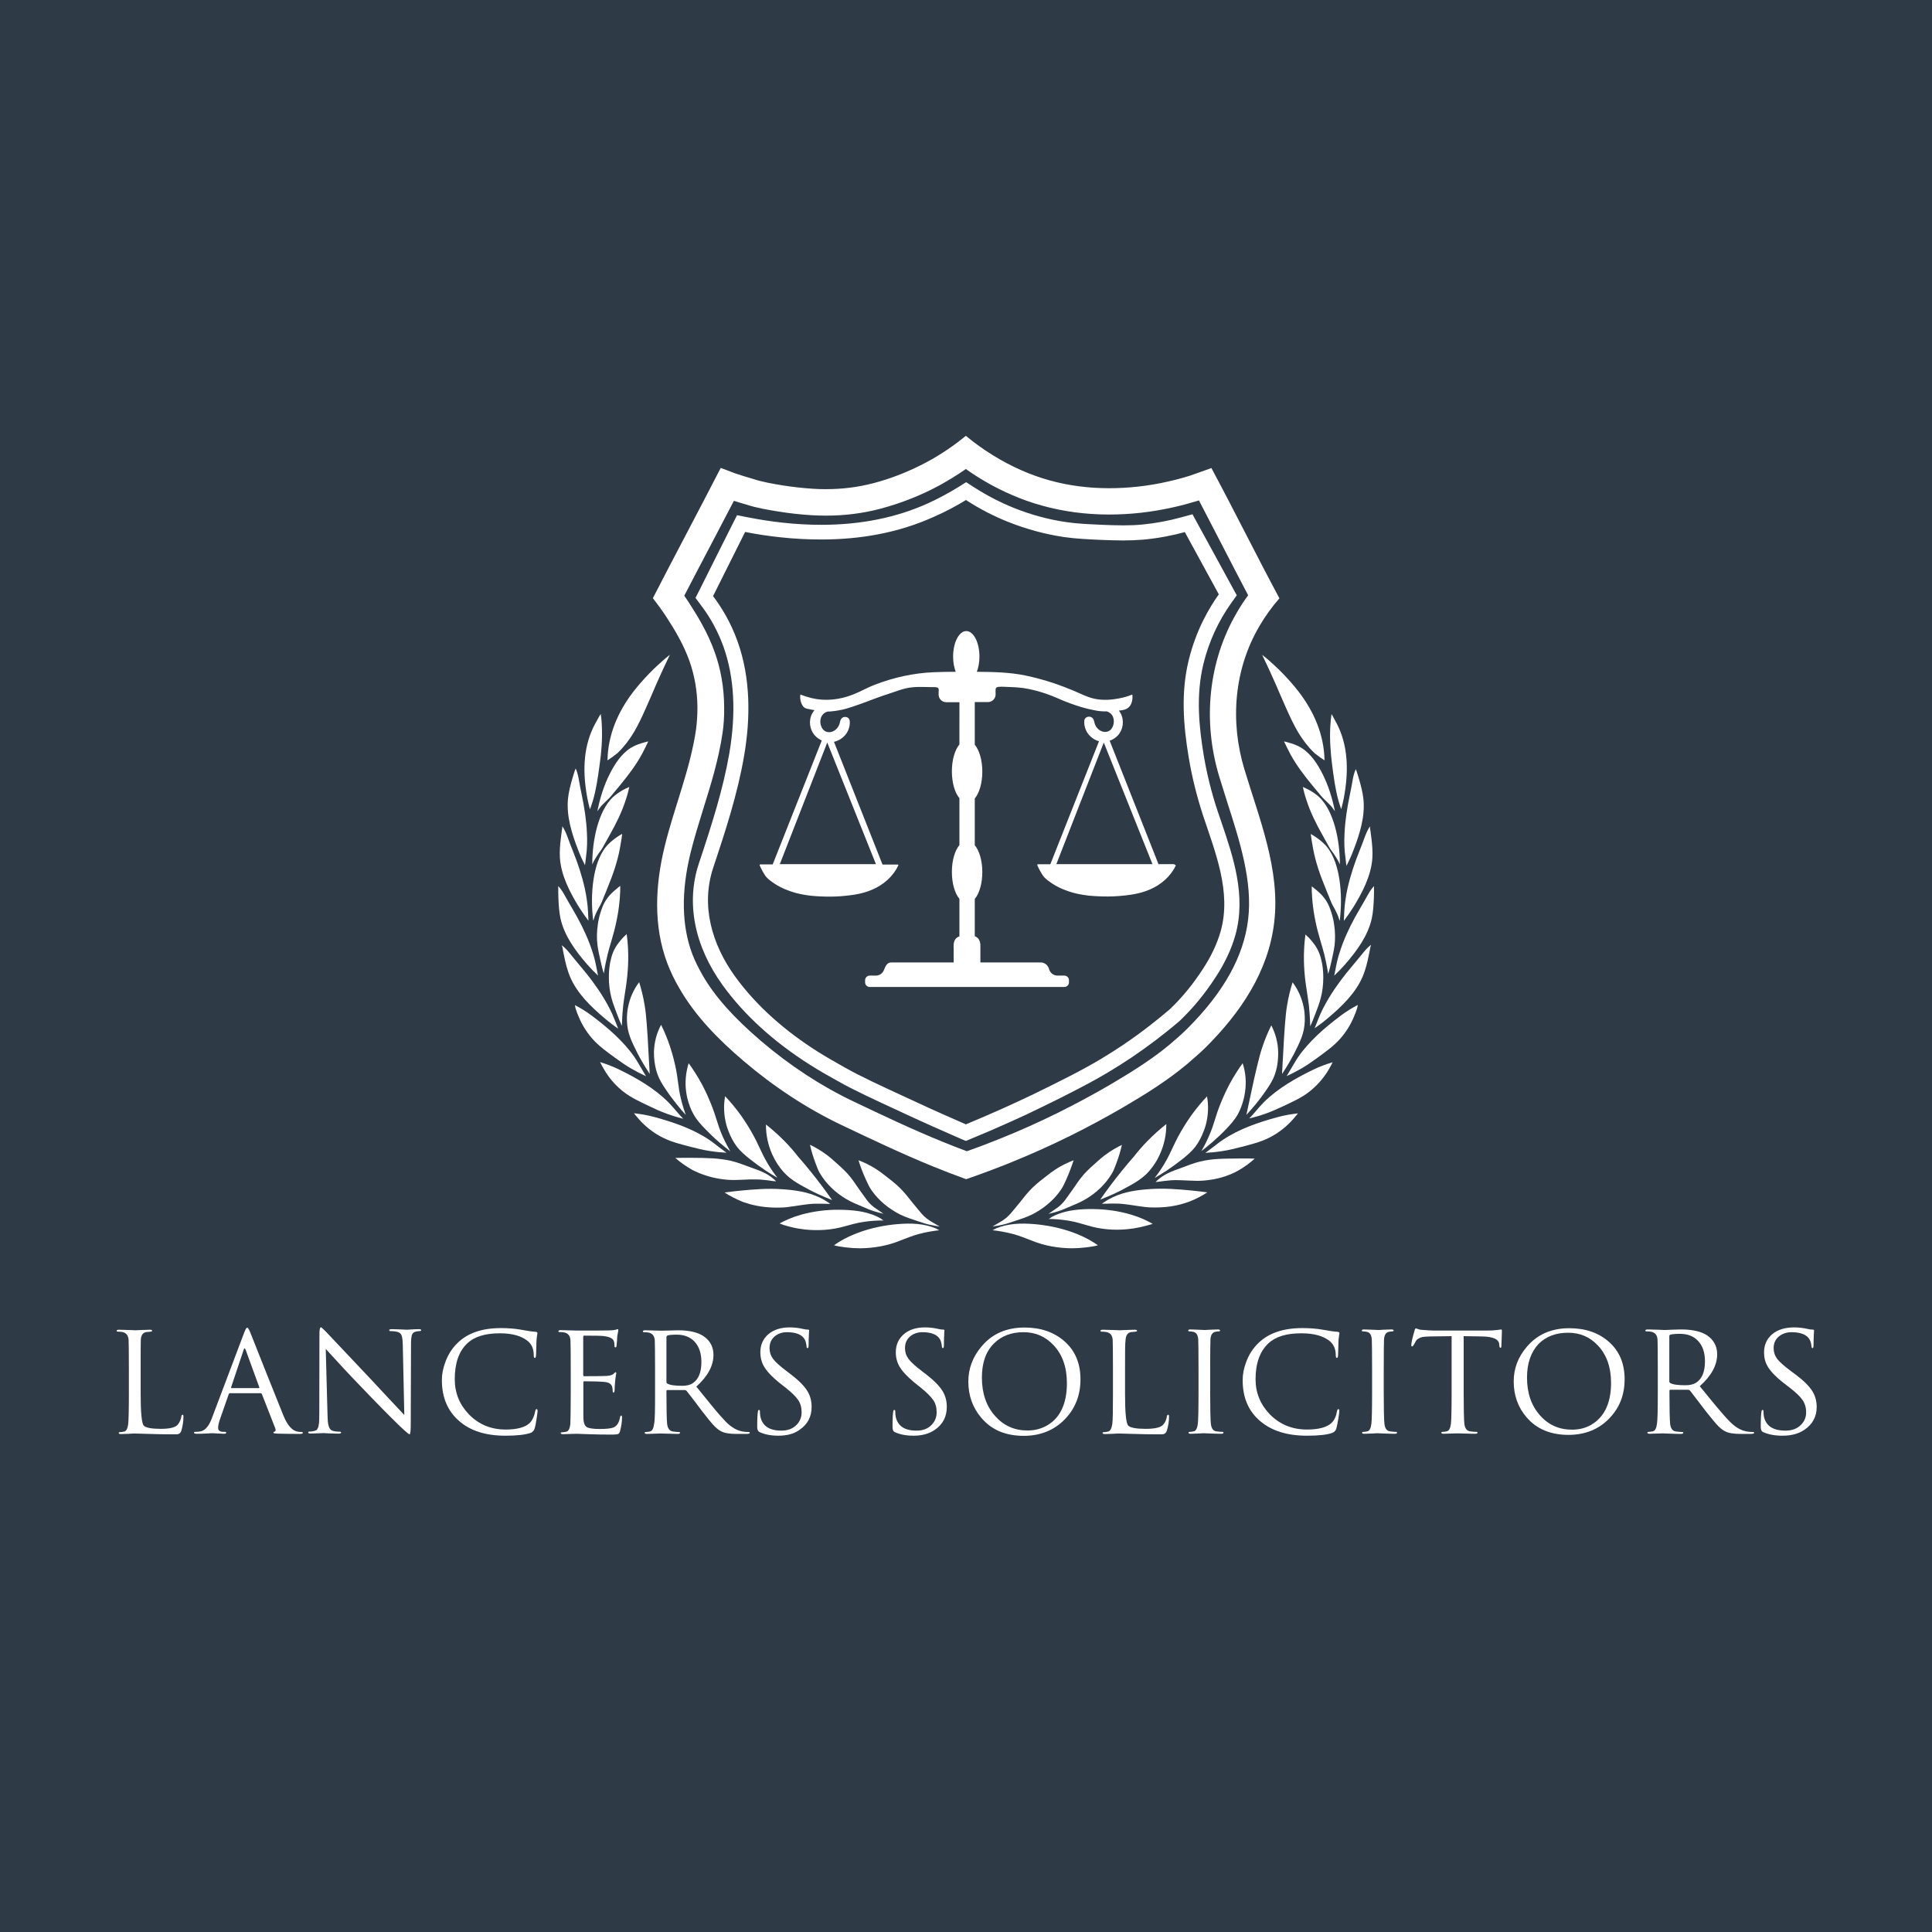<?xml version="1.0" encoding="utf-8"?>
<!-- Generator: Adobe Illustrator 28.0.0, SVG Export Plug-In . SVG Version: 6.00 Build 0)  -->
<svg version="1.1" id="Layer_1" xmlns="http://www.w3.org/2000/svg" xmlns:xlink="http://www.w3.org/1999/xlink" x="0px" y="0px"
	 viewBox="0 0 1409.2 1409.2" style="enable-background:new 0 0 1409.2 1409.2;" xml:space="preserve">
<style type="text/css">
	.st0{fill:#2E3A46;}
	.st1{fill:#FFFFFF;}
</style>
<rect class="st0" width="1409.2" height="1409.2"/>
<path class="st1" d="M608.3,908.3c3.8-2.7,8.9-5.7,15.2-8.2c8.9-3.6,18.3-5.8,27.8-6.9c9.4-1,19.3-1.3,28.3,1.7
	c1.1,0.4,2.1,0.8,3.2,1.2c0.5,0.2,2,1.3,2.5,1.2c-4.4,0.5-9.5,1.3-15.2,2.8c-4.7,1.3-9.2,3.1-13.8,4.9c-9.1,3.7-19,5.4-28.8,5.5
	c-3.4,0-6.7-0.2-10-0.6c-1.7-0.2-3.3-0.4-5-0.7c-0.8-0.1-1.5-0.3-2.3-0.4C610.1,908.7,608.3,908.3,608.3,908.3z"/>
<path class="st1" d="M568.6,892.4c4-2.2,9.3-4.6,15.7-6.4c9-2.5,18.4-3.7,27.8-3.6c9.2,0.1,18.9,0.9,27.3,4.8c1,0.5,2,1,2.9,1.5
	c0.5,0.3,1.8,1.5,2.3,1.5c-4.3,0-9.4,0.2-15,1.1c-4.7,0.7-9.3,2-13.9,3.3c-9.2,2.6-19.1,3.2-28.6,2.2c-3.3-0.4-6.5-0.9-9.7-1.7
	c-1.6-0.4-3.2-0.8-4.8-1.3c-0.7-0.2-1.4-0.4-2.1-0.7C570.3,892.9,568.6,892.4,568.6,892.4z"/>
<path class="st1" d="M840.8,892.7c-4-2.3-9.2-4.8-15.6-6.7c-9-2.7-18.4-4-27.7-4.1c-9.2-0.1-18.9,0.6-27.4,4.3c-1,0.5-2,0.9-3,1.5
	c-0.5,0.3-1.8,1.4-2.4,1.4c4.3,0,9.4,0.4,15,1.3c4.7,0.8,9.3,2.2,13.8,3.5c9.2,2.8,19,3.6,28.5,2.7c3.3-0.3,6.5-0.8,9.7-1.5
	c1.6-0.4,3.2-0.8,4.8-1.2c0.7-0.2,1.4-0.4,2.2-0.6C839.1,893.2,840.8,892.7,840.8,892.7z"/>
<path class="st1" d="M800.8,908.3c-3.8-2.7-8.9-5.7-15.2-8.2c-8.9-3.6-18.3-5.8-27.8-6.9c-9.4-1-19.3-1.3-28.3,1.7
	c-1.1,0.4-2.1,0.8-3.2,1.2c-0.5,0.2-2,1.3-2.5,1.2c4.4,0.5,9.5,1.3,15.2,2.8c4.7,1.3,9.2,3.1,13.8,4.9c9.1,3.7,19,5.4,28.8,5.5
	c3.4,0,6.7-0.2,10-0.6c1.7-0.2,3.3-0.4,5-0.7c0.8-0.1,1.5-0.3,2.3-0.4C799,908.7,800.8,908.3,800.8,908.3z"/>
<path class="st1" d="M626.2,846.3c3.4,1.3,8.3,3.4,13.7,7c2,1.3,3.3,2.3,5.6,4.1c3.7,2.8,7.4,5.7,10.8,9c3.5,3.4,6.4,7.2,9.4,11
	c0.2,0.2,0.4,0.5,0.6,0.7c1.9,2.4,3.9,4.7,5.8,7c2.4,2.8,5,4.7,8.1,6.5c1.8,1,3.5,2,5.2,3c-2.3-0.3-4.8-0.7-7.4-1.3
	c-2.7-0.6-5.3-1.5-8-2.4c-4.5-1.5-9.1-2.9-13.4-5c-8.1-4.1-15.6-10.1-20.8-17.6c-0.3-0.4-0.5-0.8-0.8-1.2c-1.4-2.1-2.4-4.6-3.5-6.9
	C629.2,855.2,627.5,850.6,626.2,846.3z"/>
<path class="st1" d="M590.8,835c3.2,1.5,7.8,4,12.7,7.7c1.8,1.4,3.1,2.5,5.1,4.3c3.4,3,6.8,6,9.8,9.3c3.1,3.5,5.6,7.3,8.2,11.1
	c0.2,0.2,0.3,0.5,0.5,0.7c1.7,2.4,3.4,4.7,5.1,7.1c2.1,2.8,4.4,4.9,7.4,6.8c1.6,1.1,3.2,2.2,4.8,3.3c-2.2-0.5-4.6-1.1-7.1-1.9
	c-2.6-0.8-5.1-1.9-7.6-3c-4.3-1.8-8.6-3.5-12.6-5.9c-7.6-4.5-14.3-10.8-18.8-18.3c-0.2-0.4-0.5-0.8-0.7-1.2
	c-1.2-2.1-1.9-4.5-2.8-6.7C593,843.6,591.7,839.1,590.8,835z"/>
<path class="st1" d="M783.1,846.3c-3.4,1.3-8.3,3.4-13.7,7c-2,1.3-3.3,2.3-5.6,4.1c-3.7,2.8-7.4,5.7-10.8,9c-3.5,3.4-6.4,7.2-9.4,11
	c-0.2,0.2-0.4,0.5-0.6,0.7c-1.9,2.4-3.9,4.7-5.8,7c-2.4,2.8-5,4.7-8.1,6.5c-1.8,1-3.5,2-5.2,3c2.3-0.3,4.8-0.7,7.4-1.3
	c2.7-0.6,5.3-1.5,8-2.4c4.5-1.5,9.1-2.9,13.4-5c8.1-4.1,15.6-10.1,20.8-17.6c0.3-0.4,0.5-0.8,0.8-1.2c1.4-2.1,2.4-4.6,3.5-6.9
	C780,855.2,781.7,850.6,783.1,846.3z"/>
<path class="st1" d="M818.3,835.1c-3.2,1.5-7.8,4-12.7,7.7c-1.8,1.4-3.1,2.5-5.1,4.3c-3.4,3-6.8,6-9.8,9.3
	c-3.1,3.5-5.6,7.3-8.2,11.1c-0.2,0.2-0.3,0.5-0.5,0.7c-1.7,2.4-3.4,4.7-5.1,7.1c-2.1,2.8-4.4,4.9-7.4,6.8c-1.6,1.1-3.2,2.2-4.8,3.3
	c2.2-0.5,4.6-1.1,7.1-1.9c2.6-0.8,5.1-1.9,7.6-3c4.3-1.8,8.6-3.5,12.6-5.9c7.6-4.5,14.3-10.8,18.8-18.3c0.2-0.4,0.5-0.8,0.7-1.2
	c1.2-2.1,1.9-4.5,2.8-6.7C816.1,843.7,817.4,839.2,818.3,835.1z"/>
<path class="st1" d="M558.7,820.2c4.3,3.4,9,7.5,13.8,12.4c3.7,3.8,6.9,7.5,9.6,11c5.9,6.7,11.9,14.1,17.9,22.1
	c2.4,3.2,4.7,6.4,6.9,9.6c-3.1-1.2-6.4-2.6-9.7-4.1c-4.4-2-8.6-4.2-12.8-6.6c-3.9-2.2-7.8-4.7-11-7.8c-3.2-3.1-5.9-6.8-8.1-10.7
	c-0.7-1.3-1.4-2.7-2-4C560.2,835.2,558.6,827.7,558.7,820.2z"/>
<path class="st1" d="M528.9,799.6c3.7,3.9,7.6,8.5,11.5,13.9c1,1.4,4,5.7,7.6,11.9c6.1,10.7,6.7,14.5,12.2,23.7
	c2.7,4.5,5.3,8,6.9,10c-2.8-1.6-5.8-3.4-8.8-5.4c-3.9-2.6-7.7-5.4-11.4-8.3c-3.4-2.7-6.8-5.6-9.5-9.1c-2.6-3.5-4.6-7.4-6.1-11.4
	c-0.5-1.3-1-2.7-1.4-4.1C528,813.9,527.6,806.6,528.9,799.6z"/>
<path class="st1" d="M502.3,775.5c3.2,4.4,6.5,9.5,9.7,15.4c0.8,1.5,3.3,6.2,6,12.8c4.8,11.5,4.8,15.4,9.1,25.2
	c2.2,4.9,4.3,8.6,5.6,10.9c-2.6-2-5.3-4.2-8.1-6.6c-3.6-3.1-7-6.4-10.3-9.8c-3.1-3.2-6.1-6.5-8.3-10.4c-2.2-3.8-3.7-8-4.7-12.2
	c-0.3-1.4-0.6-2.8-0.8-4.3C499.5,789.6,500.2,782.3,502.3,775.5z"/>
<path class="st1" d="M482.2,747.5c2.3,4.6,4.6,10,6.6,16.1c0.5,1.6,2.1,6.4,3.6,13.1c2.6,11.6,1.9,15.3,4.4,25.3
	c1.2,4.9,2.6,8.9,3.4,11.2c-2.2-2.3-4.3-4.9-6.5-7.6c-2.9-3.6-5.6-7.2-8.1-11c-2.4-3.5-4.7-7.2-6.1-11.2c-1.4-3.9-2.1-8.1-2.4-12.2
	c-0.1-1.4-0.1-2.8-0.1-4.1C477.2,760.2,479,753.4,482.2,747.5z"/>
<path class="st1" d="M466.2,716.4c1.5,4.9,3,10.5,4,16.8c0.7,4.2,1,7.3,1.5,13.3c0.6,7.3,0.8,11.3,1.5,24.5
	c0.3,5.4,0.5,9.7,0.7,12.3c-1.8-2.6-3.5-5.5-5.3-8.5c-2.3-3.9-4.4-7.9-6.3-12c-1.8-3.8-3.5-7.8-4.3-11.9c-0.8-4.1-0.9-8.2-0.5-12.3
	c0.1-1.4,0.3-2.7,0.6-4C459.4,727.9,462.2,721.7,466.2,716.4z"/>
<path class="st1" d="M942.8,716.5c-1.5,4.9-3,10.5-4,16.8c-0.7,4.2-1,7.3-1.5,13.3c-0.6,7.3-0.8,11.3-1.5,24.5
	c-0.3,5.4-0.5,9.7-0.7,12.3c1.8-2.6,3.5-5.5,5.3-8.5c2.3-3.9,4.4-7.9,6.3-12c1.8-3.8,3.5-7.8,4.3-11.9c0.8-4.1,0.9-8.2,0.5-12.3
	c-0.1-1.4-0.3-2.7-0.6-4C949.6,728,946.8,721.8,942.8,716.5z"/>
<path class="st1" d="M457.1,681.3c0,0,0.3,2.2,0.3,2.5c0.1,0.9,0.2,1.8,0.3,2.7c0.2,2,0.3,3.9,0.4,5.9c0.5,10.4-0.4,20.7-2.1,30.9
	c-0.5,3.3-1,6.5-1.4,9.8c-0.4,3.4-0.8,8.6-1,15.2c-1.3-2.9-2.6-6-3.8-9.3c-1.4-3.7-2.8-7.3-3.8-11.1c-1.3-4.9-1.9-10-1.9-15.1
	c0-3.1,0.2-6.2,0.7-9.2c0.1-0.9,0.3-1.8,0.5-2.6c0.7-3.4,1.7-6.6,3.5-9.7c1.6-2.8,3.7-5.3,5.9-7.7
	C455.5,682.8,456.3,682,457.1,681.3z"/>
<path class="st1" d="M952.2,681.6c0,0-0.3,2.2-0.3,2.5c-0.1,0.9-0.2,1.8-0.3,2.7c-0.2,2-0.3,3.9-0.4,5.9
	c-0.5,10.4,0.4,20.7,2.1,30.9c0.5,3.3,1,6.5,1.4,9.8c0.4,3.4,0.8,8.6,1,15.2c1.3-2.9,2.6-6,3.8-9.3c1.4-3.7,2.8-7.3,3.8-11.1
	c1.3-4.9,1.9-10,1.9-15.1c0-3.1-0.2-6.2-0.7-9.2c-0.1-0.9-0.3-1.8-0.5-2.6c-0.7-3.4-1.7-6.6-3.5-9.7c-1.6-2.8-3.7-5.3-5.9-7.7
	C953.7,683.2,953,682.4,952.2,681.6z"/>
<path class="st1" d="M452.4,646.2c0,0,0,2.1,0,2.4c0,0.9,0,1.8-0.1,2.7c-0.1,1.9-0.2,3.8-0.4,5.8c-0.9,10-3.1,19.8-6,29.4
	c-0.9,3-1.8,6.1-2.6,9.2c-0.8,3.2-1.9,8.2-2.9,14.4c-0.9-3-1.7-6.1-2.4-9.4c-0.8-3.7-1.7-7.4-2.2-11.2c-0.6-4.9-0.5-9.9,0.2-14.8
	c0.4-3,1-5.9,1.9-8.7c0.2-0.8,0.5-1.7,0.8-2.5c1.1-3.2,2.5-6.1,4.6-8.8c1.9-2.5,4.2-4.6,6.7-6.6
	C450.7,647.4,451.5,646.8,452.4,646.2z"/>
<path class="st1" d="M453.8,608.2c0,0-0.2,2.1-0.3,2.4c-0.1,0.9-0.2,1.8-0.4,2.7c-0.3,1.9-0.6,3.8-1,5.8c-1.8,9.6-5,18.8-8.7,27.8
	c-0.9,2.3-1.8,4.6-2.8,6.9c-0.9,2.2-1.7,4.5-2.8,6.5c-1,1.7-1.9,3.4-2.7,5.1c-0.5,1-0.9,2-1.3,3c-0.3,0.8-1,3.2-1.1,3.2
	c-1.2-9.9-1.3-20.1,0.2-30c1.3-8.4,3.8-17.6,9.4-24.3c0.4-0.5,0.8-1,1.3-1.4c2.2-2.3,4.7-4.2,7.4-6
	C452,609.3,452.9,608.7,453.8,608.2z"/>
<path class="st1" d="M459,574c0,0-0.5,1.9-0.5,2.2c-0.2,0.8-0.4,1.6-0.6,2.4c-0.5,1.8-1,3.5-1.6,5.2c-2.8,8.7-6.9,16.9-11.4,24.9
	c-1.1,2-2.3,4.1-3.4,6.1c-1.1,1.9-2.1,4-3.4,5.7c-1.1,1.4-2.1,2.9-3.1,4.5c-0.6,0.9-1.1,1.7-1.6,2.6c-0.4,0.7-1.4,2.9-1.4,2.9
	c0-9.3,1.1-18.7,3.6-27.7c2.2-7.6,5.6-15.9,11.7-21.6c0.4-0.4,0.9-0.8,1.4-1.2c2.4-1.9,5-3.5,7.7-4.8
	C457.2,574.8,458.1,574.4,459,574z"/>
<path class="st1" d="M472.8,540.8c0,0-0.8,1.9-1,2.1c-0.4,0.8-0.7,1.5-1.1,2.3c-0.8,1.7-1.7,3.3-2.5,4.9c-4.4,8.1-10,15.4-15.8,22.5
	c-1.5,1.8-3,3.6-4.5,5.4c-1.4,1.7-2.8,3.5-4.4,5c-1.3,1.2-2.6,2.5-3.9,3.8c-0.7,0.7-1.4,1.5-2,2.3c-0.5,0.6-1.9,2.6-1.9,2.6
	c1.9-9.4,4.7-18.6,9-27.1c3.6-7.2,8.5-14.8,15.4-19.1c0.5-0.3,1-0.6,1.6-0.9c2.6-1.4,5.4-2.3,8.3-3.1
	C470.9,541.2,471.9,541,472.8,540.8z"/>
<path class="st1" d="M936.6,540.8c0,0,0.8,1.9,1,2.1c0.4,0.8,0.7,1.5,1.1,2.3c0.8,1.7,1.7,3.3,2.5,4.9c4.4,8.1,10,15.4,15.8,22.5
	c1.5,1.8,3,3.6,4.5,5.4c1.4,1.7,2.8,3.5,4.4,5c1.3,1.2,2.6,2.5,3.9,3.8c0.7,0.7,1.4,1.5,2,2.3c0.5,0.6,1.9,2.6,1.9,2.6
	c-1.9-9.4-4.7-18.6-9-27.1c-3.6-7.2-8.5-14.8-15.4-19.1c-0.5-0.3-1-0.6-1.6-0.9c-2.6-1.4-5.4-2.3-8.3-3.1
	C938.5,541.2,937.6,541,936.6,540.8z"/>
<path class="st1" d="M950.3,574c0,0,0.5,1.9,0.5,2.2c0.2,0.8,0.4,1.6,0.6,2.4c0.5,1.8,1,3.5,1.6,5.2c2.8,8.7,6.9,16.9,11.4,24.9
	c1.1,2,2.3,4.1,3.4,6.1c1.1,1.9,2.1,4,3.4,5.7c1.1,1.4,2.1,2.9,3.1,4.5c0.6,0.9,1.1,1.7,1.6,2.6c0.4,0.7,1.4,2.9,1.4,2.9
	c0-9.3-1.1-18.7-3.6-27.7c-2.2-7.6-5.6-15.9-11.7-21.6c-0.4-0.4-0.9-0.8-1.4-1.2c-2.4-1.9-5-3.5-7.7-4.8
	C952.1,574.8,951.2,574.4,950.3,574z"/>
<path class="st1" d="M956.1,608.3c0,0,0.2,2.1,0.3,2.4c0.1,0.9,0.2,1.8,0.4,2.7c0.3,1.9,0.6,3.8,1,5.8c1.8,9.6,5,18.8,8.7,27.8
	c0.9,2.3,1.8,4.6,2.8,6.9c0.9,2.2,1.7,4.5,2.8,6.5c1,1.7,1.9,3.4,2.7,5.1c0.5,1,0.9,2,1.3,3c0.3,0.8,1,3.2,1.1,3.2
	c1.2-9.9,1.3-20.1-0.2-30c-1.3-8.4-3.8-17.6-9.4-24.3c-0.4-0.5-0.8-1-1.3-1.4c-2.2-2.3-4.7-4.2-7.4-6
	C957.9,609.4,957,608.9,956.1,608.3z"/>
<path class="st1" d="M956.8,646.5c0,0,0,2.1,0,2.4c0,0.9,0,1.8,0.1,2.7c0.1,1.9,0.2,3.8,0.4,5.8c0.9,10,3.1,19.8,6,29.4
	c0.9,3,1.8,6.1,2.6,9.2c0.8,3.2,1.9,8.2,2.9,14.4c0.9-3,1.7-6.1,2.4-9.4c0.8-3.7,1.7-7.4,2.2-11.2c0.6-4.9,0.5-9.9-0.2-14.8
	c-0.4-3-1-5.9-1.9-8.7c-0.2-0.8-0.5-1.7-0.8-2.5c-1.1-3.2-2.5-6.1-4.6-8.8c-1.9-2.5-4.2-4.6-6.7-6.6
	C958.4,647.7,957.6,647.1,956.8,646.5z"/>
<path class="st1" d="M927.3,747.9c-2.3,4.6-4.6,9.9-6.6,16c-1.4,4.1-2.1,7.1-3.6,13c-1.8,7.2-2.6,11.2-5.4,24.2
	c-1.1,5.3-2.1,9.6-2.6,12.1c2.1-2.3,4.3-4.8,6.5-7.4c2.9-3.5,5.6-7.1,8.1-10.8c2.4-3.5,4.7-7.1,6.1-11.1c1.4-3.9,2.2-8.1,2.4-12.2
	c0.1-1.4,0.1-2.8,0.1-4.2C932.2,760.7,930.4,754,927.3,747.9z"/>
<path class="st1" d="M906.4,775.5c-3.1,4.3-6.4,9.4-9.6,15.3c-0.8,1.5-3.2,6.2-6,12.8c-4.7,11.4-4.7,15.3-9,25.1
	c-2.1,4.9-4.2,8.6-5.5,10.9c2.6-2,5.3-4.2,8-6.5c3.5-3.1,7-6.3,10.2-9.7c3-3.2,6-6.5,8.2-10.3c2.1-3.8,3.6-7.9,4.6-12.1
	c0.3-1.4,0.6-2.8,0.8-4.3C909.2,789.5,908.6,782.3,906.4,775.5z"/>
<path class="st1" d="M880.4,799.7c-3.7,3.9-7.6,8.5-11.5,13.9c-1,1.4-4,5.7-7.6,11.9c-6.1,10.7-6.7,14.5-12.2,23.7
	c-2.7,4.5-5.3,8-6.9,10c2.8-1.6,5.8-3.4,8.8-5.4c3.9-2.6,7.7-5.4,11.4-8.3c3.4-2.7,6.8-5.6,9.5-9.1c2.6-3.5,4.6-7.4,6.1-11.4
	c0.5-1.3,1-2.7,1.4-4.1C881.3,814,881.7,806.7,880.4,799.7z"/>
<path class="st1" d="M850.7,819.9c-4.3,3.4-9,7.5-13.8,12.4c-3.7,3.8-6.9,7.5-9.6,11c-5.9,6.7-11.9,14.1-17.9,22.1
	c-2.4,3.2-4.7,6.4-6.9,9.6c3.1-1.2,6.4-2.6,9.7-4.1c4.4-2,8.6-4.2,12.8-6.6c3.9-2.2,7.8-4.7,11-7.8c3.2-3.1,5.9-6.8,8.1-10.7
	c0.7-1.3,1.4-2.7,2-4C849.2,834.8,850.8,827.3,850.7,819.9z"/>
<path class="st1" d="M528.5,869.8c3.6-0.5,7.3-0.9,11.1-1.3c10.1-1,20.3-1.8,30.5-1.1c9.4,0.6,19,1.9,27.6,6c2.2,1,4.3,2.2,6.3,3.6
	c0.5,0.3,1,0.7,1.6,1.1c0,0-0.3,0-0.4,0c-0.5,0-1,0-1.6,0c-3-0.1-6.5-0.2-9.8-0.1c-2.9,0.1-5.8,0.5-8.7,0.9
	c-3.7,0.5-7.5,1.2-11.2,1.6c-1.7,0.2-3.3,0.3-5,0.3c-7.2,0.2-14.5-0.5-21.5-2.4c-1.7-0.5-3.5-1-5.2-1.6
	C536.6,874.6,532,872.1,528.5,869.8z"/>
<path class="st1" d="M492.6,844.6c3.6-0.1,7.2-0.1,10.9-0.1c13.2,0.1,20.4,0.2,29.6,2.2c4.3,1,9.1,2.8,18.8,6.4
	c3.8,1.4,8.3,3.2,12.8,7.2c0.6,0.5,1.1,1,1.4,1.3c0,0-0.3,0-0.4,0c-0.5,0-1-0.1-1.5-0.1c-2.8-0.4-6.3-0.9-9.4-1.1
	c-2.8-0.2-5.7-0.1-8.5-0.1c-3.7,0.1-7.4,0.4-11,0.4c-1.6,0-3.2-0.1-4.9-0.2c-7-0.6-14-2.2-20.5-4.9c-1.6-0.7-3.2-1.4-4.8-2.2
	C499.9,850.5,495.8,847.4,492.6,844.6z"/>
<path class="st1" d="M915.2,845.1c-3.5-0.1-7.1-0.2-10.7-0.1c-13,0.1-20.1,0.1-29.1,2.2c-4.2,1-9,2.8-18.5,6.4
	c-3.7,1.4-8.1,3.2-12.6,7.2c-0.6,0.5-1,1-1.4,1.3c0,0,0.3,0,0.4,0c0.5,0,1-0.1,1.5-0.1c2.8-0.4,6.2-0.9,9.3-1.1
	c2.8-0.2,5.6-0.1,8.4,0c3.6,0.1,7.3,0.4,10.9,0.4c1.6,0,3.2-0.1,4.8-0.2c6.9-0.6,13.7-2.1,20.1-4.9c1.6-0.7,3.2-1.4,4.7-2.3
	C908.1,851,912.1,847.9,915.2,845.1z"/>
<path class="st1" d="M880.6,869.7c-3.6-0.5-7.3-0.9-11.1-1.3c-10.1-1-20.3-1.8-30.4-1.1c-9.4,0.6-19,1.9-27.5,6
	c-2.2,1-4.3,2.2-6.3,3.6c-0.5,0.4-1,0.7-1.6,1.1c0,0,0.3,0,0.4,0c0.5,0,1,0,1.6,0c2.9-0.1,6.5-0.2,9.7-0.1c2.9,0.1,5.8,0.5,8.7,0.9
	c3.7,0.5,7.5,1.2,11.2,1.6c1.7,0.2,3.3,0.3,5,0.3c7.2,0.2,14.5-0.5,21.4-2.4c1.7-0.5,3.5-1,5.1-1.6
	C872.5,874.6,877.1,872,880.6,869.7z"/>
<path class="st1" d="M462.4,812c4.5,0.5,9.6,1.3,15.1,2.8c13.6,3.7,27.7,8.5,39.5,16.4c2.6,1.7,4.9,3.6,7.4,5.5
	c1.8,1.4,3.7,2.8,5.5,4.1c-3.8-0.2-8-0.6-12.4-1.3c-4.7-0.7-9.4-1.9-14.1-3.1c-6.8-1.8-13.6-3.4-19.9-6.6
	c-5.9-2.9-11.2-6.9-15.8-11.6c-0.2-0.2-0.4-0.4-0.5-0.6c-0.2-0.2-0.4-0.5-0.7-0.7c-0.8-0.9-1.6-1.8-2.3-2.7c-0.3-0.4-0.6-0.8-1-1.2
	C463.1,812.9,462.4,811.9,462.4,812z"/>
<path class="st1" d="M437.7,774.7c4.3,1.3,9.2,3.1,14.3,5.6c12.6,6.2,25.5,13.6,35.5,23.7c2.2,2.2,4.1,4.5,6.2,6.9
	c1.5,1.8,3.1,3.5,4.6,5.1c-3.7-0.9-7.7-2.1-11.8-3.6c-4.5-1.6-8.9-3.6-13.2-5.7c-6.3-3-12.7-5.9-18.3-10.2c-5.2-4-9.7-8.9-13.2-14.5
	c-0.1-0.2-0.3-0.4-0.4-0.7c-0.2-0.3-0.3-0.6-0.5-0.8c-0.6-1-1.2-2.1-1.8-3.1c-0.2-0.5-0.5-0.9-0.7-1.4
	C438.2,775.8,437.7,774.7,437.7,774.7z"/>
<path class="st1" d="M419.3,733.1c4,2.1,8.4,4.7,13,8.2c11.2,8.5,22.5,18.2,30.6,29.9c1.7,2.5,3.2,5.3,4.8,7.9c1.2,2,2.4,4,3.5,5.9
	c-3.5-1.6-7.2-3.5-11-5.7c-4.1-2.4-8.1-5.2-11.9-8c-5.6-4.1-11.4-8.2-16.1-13.5c-4.3-4.9-7.9-10.6-10.3-16.7
	c-0.1-0.2-0.2-0.5-0.3-0.7c-0.1-0.3-0.2-0.6-0.4-0.9c-0.4-1.1-0.8-2.3-1.2-3.4c-0.2-0.5-0.3-1-0.4-1.5
	C419.6,734.3,419.4,733.1,419.3,733.1z"/>
<path class="st1" d="M990.4,733c-4,2.1-8.4,4.7-13,8.2c-11.2,8.5-22.5,18.2-30.6,29.9c-1.7,2.5-3.2,5.3-4.8,7.9
	c-1.2,2-2.4,4-3.5,5.9c3.5-1.6,7.2-3.5,11-5.7c4.1-2.4,8.1-5.2,11.9-8c5.6-4.1,11.4-8.2,16.1-13.5c4.3-4.9,7.9-10.6,10.3-16.7
	c0.1-0.2,0.2-0.5,0.3-0.7c0.1-0.3,0.2-0.6,0.4-0.9c0.4-1.1,0.8-2.3,1.2-3.4c0.2-0.5,0.3-1,0.4-1.5C990.1,734.2,990.4,733,990.4,733z
	"/>
<path class="st1" d="M409.8,689.5c2.7,2,4.8,4.6,6.9,7.2c2.1,2.7,4.4,5.3,6.6,8c6.3,7.4,12.2,15.2,17.2,23.5c3,5,5.8,10.3,7.9,15.8
	c0.8,2.1,1.7,4.3,2.5,6.3c-3.1-2.1-6.4-4.6-9.8-7.5c-10-8.4-20.3-18.3-25.4-30.6c-1.9-4.6-3.1-9.4-4.1-14.2
	c-0.3-1.3-0.5-2.6-0.8-3.9c-0.2-1.1-0.4-2.2-0.6-3.3C410,690.6,409.8,689.5,409.8,689.5z"/>
<path class="st1" d="M1000,689.2c-2.7,2-4.8,4.6-6.9,7.2c-2.1,2.7-4.4,5.3-6.6,8c-6.3,7.4-12.2,15.2-17.2,23.5
	c-3,5-5.8,10.3-7.9,15.8c-0.8,2.1-1.7,4.3-2.5,6.3c3.1-2.1,6.4-4.6,9.8-7.5c10-8.4,20.3-18.3,25.4-30.6c1.9-4.6,3.1-9.4,4.1-14.2
	c0.3-1.3,0.5-2.6,0.8-3.9c0.2-1.1,0.4-2.2,0.6-3.3C999.9,690.3,1000,689.2,1000,689.2z"/>
<path class="st1" d="M407.2,646.3c2.2,2.3,3.8,5.1,5.4,8c1.6,2.9,3.3,5.8,5,8.7c4.8,8.1,9.1,16.5,12.5,25.4c2,5.4,3.8,10.9,4.8,16.6
	c0.4,2.2,0.9,4.4,1.3,6.6c-2.7-2.5-5.4-5.3-8.2-8.5c-8.2-9.5-16.4-20.5-19.2-33.3c-1-4.8-1.3-9.7-1.5-14.7c0-1.3-0.1-2.7-0.1-4
	c0-1.1,0-2.3,0-3.4C407.2,647.4,407.2,646.3,407.2,646.3z"/>
<path class="st1" d="M410.2,602.7c1.8,2.7,3,5.7,4.1,8.7c1.1,3.2,2.4,6.3,3.6,9.4c3.5,8.7,6.5,17.7,8.6,27
	c1.2,5.6,2.1,11.3,2.4,17.1c0.1,2.3,0.2,4.5,0.3,6.7c-2.2-2.9-4.5-6.2-6.8-9.8c-6.6-10.7-13.1-23-14-36c-0.3-4.8,0.1-9.7,0.7-14.5
	c0.2-1.3,0.3-2.6,0.5-3.9c0.1-1.1,0.3-2.2,0.5-3.3C410,603.8,410.2,602.7,410.2,602.7z"/>
<path class="st1" d="M419.9,560.5c1.3,2.9,2,6.1,2.5,9.3c0.6,3.3,1.2,6.6,1.9,9.8c1.9,9.2,3.4,18.5,3.8,27.9
	c0.3,5.7,0.2,11.4-0.6,17.1c-0.3,2.2-0.5,4.4-0.8,6.5c-1.7-3.3-3.4-6.9-4.9-10.9c-4.6-11.7-8.8-24.9-7.5-37.7c0.5-4.8,1.7-9.4,3-14
	c0.4-1.2,0.7-2.5,1.1-3.7c0.3-1.1,0.7-2.1,1-3.1C419.6,561.5,419.9,560.5,419.9,560.5z"/>
<path class="st1" d="M438.2,520.8c0.3,2.2,0.7,5.4,0.8,9.2c0.4,9.5-0.3,18.9-1.7,28.3c-1.2,8.7-2.4,17.5-4.9,25.9
	c-0.8,2.7-1.6,4.8-2.1,6.1c-0.7-2.6-1.7-6.6-2.5-11.6c-2.8-17.3-2.2-35.1,6.3-50.8c0.1-0.3,0.9-1.6,1.8-3.3c0.5-0.9,1.1-1.9,1.6-2.8
	C437.7,521.7,438.2,520.8,438.2,520.8z"/>
<path class="st1" d="M971.2,520.9c-0.3,2.2-0.7,5.4-0.9,9.2c-0.5,9.4,0.2,18.9,1.4,28.2c1.1,8.6,2.3,17.5,4.6,25.8
	c0.8,2.7,1.5,4.8,2,6.1c0.7-2.6,1.7-6.6,2.5-11.6c2.8-17.2,2.4-35-5.7-50.7c-0.1-0.3-0.9-1.6-1.8-3.3c-0.5-0.9-1-1.9-1.5-2.8
	C971.7,521.7,971.2,520.9,971.2,520.9z"/>
<path class="st1" d="M988.9,561c-1.3,2.9-2,6.1-2.5,9.3c-0.6,3.3-1.2,6.6-1.9,9.8c-1.9,9.2-3.4,18.5-3.8,27.9
	c-0.3,5.7-0.2,11.4,0.6,17.1c0.3,2.2,0.5,4.4,0.8,6.5c1.7-3.3,3.4-6.9,4.9-10.9c4.6-11.7,8.8-24.9,7.5-37.7c-0.5-4.8-1.7-9.4-3-14
	c-0.4-1.2-0.7-2.5-1.1-3.7c-0.3-1.1-0.7-2.1-1-3.1C989.2,562,988.9,561,988.9,561z"/>
<path class="st1" d="M999.2,602.8c-1.8,2.7-3,5.7-4.1,8.7c-1.1,3.2-2.4,6.3-3.6,9.4c-3.5,8.7-6.5,17.7-8.6,27
	c-1.2,5.6-2.1,11.3-2.4,17.1c-0.1,2.3-0.2,4.5-0.3,6.7c2.2-2.9,4.5-6.2,6.8-9.8c6.6-10.7,13.1-23,14-36c0.3-4.8-0.1-9.7-0.7-14.5
	c-0.2-1.3-0.3-2.6-0.5-3.9c-0.1-1.1-0.3-2.2-0.5-3.3C999.4,603.9,999.2,602.8,999.2,602.8z"/>
<path class="st1" d="M1002.2,646.3c-2.2,2.3-3.8,5.1-5.4,8c-1.6,2.9-3.3,5.8-5,8.7c-4.8,8.1-9.1,16.5-12.5,25.4
	c-2,5.4-3.8,10.9-4.8,16.6c-0.4,2.2-0.9,4.4-1.3,6.6c2.7-2.5,5.4-5.3,8.2-8.5c8.2-9.5,16.4-20.5,19.2-33.3c1-4.8,1.3-9.7,1.5-14.7
	c0-1.3,0.1-2.7,0.1-4c0-1.1,0-2.3,0-3.4C1002.2,647.4,1002.2,646.3,1002.2,646.3z"/>
<path class="st1" d="M972,774.8c-4.3,1.3-9.2,3-14.3,5.5c-12.7,6.2-25.6,13.5-35.7,23.5c-2.2,2.2-4.2,4.5-6.2,6.9
	c-1.5,1.8-3.1,3.5-4.6,5.1c3.7-0.9,7.7-2,11.9-3.5c4.5-1.6,8.9-3.6,13.2-5.6c6.3-3,12.7-5.8,18.3-10.1c5.2-4,9.7-8.9,13.3-14.4
	c0.1-0.2,0.3-0.4,0.4-0.7c0.2-0.3,0.4-0.6,0.5-0.8c0.6-1,1.2-2.1,1.8-3.1c0.2-0.5,0.5-0.9,0.7-1.4C971.5,775.9,972,774.8,972,774.8z
	"/>
<path class="st1" d="M946.7,812.1c-4.5,0.5-9.6,1.3-15.1,2.8c-13.6,3.7-27.7,8.5-39.5,16.4c-2.6,1.7-4.9,3.6-7.4,5.5
	c-1.8,1.4-3.7,2.8-5.5,4.1c3.8-0.2,8-0.6,12.4-1.3c4.7-0.7,9.4-1.9,14.1-3.1c6.8-1.8,13.6-3.4,19.9-6.6c5.9-2.9,11.2-6.9,15.8-11.6
	c0.2-0.2,0.4-0.4,0.5-0.6c0.2-0.2,0.4-0.5,0.7-0.7c0.8-0.9,1.6-1.8,2.3-2.7c0.3-0.4,0.6-0.8,1-1.2C946,813,946.7,812.1,946.7,812.1z
	"/>
<path class="st1" d="M443.1,554.6c0.3-18.5,7.6-35.4,18.8-50c3.5-4.6,7.4-8.9,11.4-13.1c2.2-2.3,4.5-4.5,6.9-6.7
	c1.3-1.2,2.7-2.4,4-3.6c1.1-0.9,4.3-3.6,4.4-3.6c-3.3,6.9-6.6,13.9-9.7,21c-2.7,6.2-5.3,12.4-8.1,18.6c-2.6,5.8-5.3,11.6-8.5,17
	c-3.2,5.3-7,10.4-11.5,14.7c-0.2,0.2-0.4,0.3-0.5,0.5C447.4,551.7,444.9,553.5,443.1,554.6z"/>
<path class="st1" d="M966.1,554.6c-0.3-18.5-7.6-35.4-18.8-50c-3.5-4.6-7.4-8.9-11.4-13.1c-2.2-2.3-4.5-4.5-6.9-6.7
	c-1.3-1.2-2.7-2.4-4-3.6c-1.1-0.9-4.3-3.6-4.4-3.6c3.3,6.9,6.6,13.9,9.7,21c2.7,6.2,5.3,12.4,8.1,18.6c2.6,5.8,5.3,11.6,8.5,17
	c3.2,5.3,7,10.4,11.5,14.7c0.2,0.2,0.4,0.3,0.5,0.5C961.8,551.7,964.3,553.5,966.1,554.6z"/>
<path class="st1" d="M704.6,364.7c0.3,0.2,0.6,0.4,0.9,0.6c9.3,6,19.2,11.1,29.4,15.2c13.2,5.3,27,9.1,41,11.2
	c9.1,1.3,18.3,1.7,27.4,2.1c5.3,0.2,10.7,0.4,16,0.4c4.9,0,9.8-0.2,14.7-0.6c11.7-1.1,21.9-3.2,30.2-5.5
	c8.3,15.1,16.5,30.3,24.8,45.4c-6.9,9.7-16.6,25.9-22,48.2c-5.7,23.4-3.9,47,0,70.5c2.4,14.5,6,28.9,10.6,42.9
	c8.9,26.8,20.7,55.6,12.8,84c-2.8,9.9-7.5,19.3-13.1,27.8c-6.9,10.6-14.9,20.6-24.1,29.3c-8.1,6.9-19.7,16.3-34.4,26.2
	c-5.1,3.4-10.3,6.7-15.6,9.9c-7.6,4.5-15.4,8.8-23.3,12.8c-8.6,4.4-17.2,8.7-25.9,12.9c-7.5,3.6-15,7.1-22.6,10.5
	c-8.9,4-17.8,7.8-26.9,11.6c-9.6-4.2-23.4-10.2-39.8-17.9c-24.3-11.2-36.4-16.8-48.2-23.4c-6.7-3.8-13.5-7.6-20-11.7
	c-23-14.5-44.6-33-60.5-55.1c-16.6-23-25-51.3-15.8-79c8.9-26.7,17.9-54.2,22.6-82c4.7-27.4,4.7-56.6-4.8-83.1
	c-5.2-14.7-12.4-25.8-17.9-33.1c7.8-15.6,15.6-31.2,23.4-46.8c8.5,1.7,17.1,3,25.8,3.9c9.9,1.1,19.9,1.6,29.7,1.6
	c28.2,0,56-4.7,82.1-16.5C690,373.1,697.8,368.9,704.6,364.7 M704.7,351.7l-5.9,3.7c-7.1,4.4-14.5,8.3-22.1,11.8
	c-22.8,10.3-48.8,15.6-77.5,15.6c-9.2,0-18.8-0.5-28.6-1.6c-8.3-0.9-16.6-2.2-24.8-3.8l-8.2-1.6l-3.8,7.5l-8.8,17.5L510.4,430
	l-3.1,6.1l4.1,5.5c7,9.2,12.4,19.3,16.3,30.1c7.9,22.1,9.3,48.2,4.3,77.6c-4.5,26.1-12.7,51.9-22.2,80.4
	c-9.6,28.6-3.4,60.2,17.3,88.9c15.7,21.7,37.1,41.2,63.6,58c7.1,4.5,14.3,8.6,20.5,12c12.1,6.8,24.4,12.5,48.9,23.8
	c13.3,6.2,26.8,12.2,40.1,18l4.3,1.8l4.3-1.8c9.1-3.7,18.3-7.7,27.2-11.7c7.7-3.4,15.4-7,22.9-10.7c8.7-4.2,17.6-8.6,26.2-13.1
	c9.1-4.7,16.9-9,23.9-13.2c5.3-3.2,10.7-6.6,16.1-10.2c12.3-8.3,24.2-17.3,35.4-26.9l0.2-0.2l0.2-0.2c9.2-8.8,17.9-19.3,25.7-31.3
	c6.8-10.4,11.7-20.8,14.5-30.9c8-28.7-1.6-57-10.1-82c-1-2.9-1.9-5.7-2.9-8.5c-4.5-13.5-7.9-27.3-10.2-41.2
	c-3.2-19.6-5.8-42.9-0.1-66.1c3.9-16,10.7-30.9,20.3-44.4l4-5.6l-3.3-6l-9.7-17.8l-15.1-27.6l-4.2-7.7l-8.4,2.3
	c-9.2,2.5-18.7,4.3-28.3,5.2c-4.2,0.4-8.6,0.6-13.7,0.6c-5.3,0-10.6-0.2-15.5-0.4l-1.8-0.1c-8.5-0.4-16.5-0.7-24.5-1.9
	c-13.2-1.9-26.1-5.5-38.5-10.5c-9.6-3.9-18.9-8.7-27.7-14.3l-0.8-0.5L704.7,351.7L704.7,351.7z"/>
<path class="st1" d="M704.5,342.1c10.4,7.4,21.5,13.7,33.1,18.7c7.3,3.2,14.8,5.9,22.5,8c15.4,4.3,31.9,6.5,48.9,6.5
	c15.2,0,30.8-1.7,46.4-5.2c6.1-1.3,12.2-3,18.2-4.8c0.2-0.1,0.5-0.2,0.9-0.3c5.7,10.9,11.4,21.9,16.9,32.6c6.2,12,12.5,24.3,19,36.6
	c-3,4.1-5.8,8.3-8.3,12.7c-20.5,35-25.2,78.5-12.8,119.5c1.9,6.3,4,12.7,5.9,18.9c9.1,28.3,18.5,57.6,15.2,85.2
	c-3.2,27-17.7,53.1-44.3,79.7c-4.2,4.2-8.9,8.2-12.5,11.3c-13.8,11.6-29.4,21.1-44.1,29.8c-25.3,14.7-51.7,27.8-78.7,38.7
	c-8.4,3.4-17,6.7-25.6,9.7c-5.9-2.2-11.9-4.5-17.7-6.9c-21.9-8.9-43.8-19.3-65-29.4l-0.2-0.1c-23.5-11.2-46.1-26-67.1-43.9
	c-20.1-17.2-33.7-32.4-42.7-48c-3.1-5.4-5.6-10.5-7.5-15.4c-7.8-20.6-8.3-45.5-1.3-74c2.6-10.5,5.8-20.8,9.2-31.8
	c5.5-17.6,11.2-35.9,14.1-55.4c0.9-5.9,1.3-12.4,1.2-19.1c-0.1-14.1-2.4-27.6-7-40.3c-5-14-12.4-26.1-18.8-36
	c-1.1-1.6-2.2-3.3-3.3-4.9c6.4-12.4,12.9-24.7,19.2-36.7c5.6-10.6,11.3-21.5,17-32.5c2.9,0.9,5.7,1.8,8.6,2.6
	c8.2,2.7,16.5,4,23.8,5.2c8,1.3,16.3,2.2,24.4,2.7c3.5,0.2,7,0.3,10.4,0.3c13.8,0,27.2-1.7,39.9-5.1c14.9-4,29.2-9.6,42.7-16.9
	C691.6,350.5,698.2,346.5,704.5,342.1 M704.5,317.9c-7.7,6.3-17.2,13.1-28.8,19.3c-12.2,6.5-25.2,11.7-38.5,15.2
	c-11.4,3-23.1,4.4-34.9,4.4c-3.1,0-6.2-0.1-9.3-0.3c-7.5-0.5-15-1.3-22.4-2.5c-7.1-1.2-14.5-2.4-21.4-4.7c-4.2-1.2-8.4-2.5-12.6-3.9
	c-0.9-0.3-10.9-4.1-10.9-4.1c0,0,0,0,0,0c-16.5,32.1-33,62.9-49.5,95c2.6,3.3,6,7.9,9.8,13.6c6.6,10.1,12.7,20.6,16.8,32
	c3.9,10.9,5.8,22.4,5.9,33.9c0,5.4-0.3,10.8-1,16.2c-4.3,29.4-15.9,56.7-22.9,85.4c-6.9,28.1-8.4,58,2,85.4
	c2.4,6.3,5.4,12.4,8.8,18.2c11.8,20.5,29,37.8,46.9,53c21.6,18.4,45.7,34.4,71.3,46.6c21.9,10.4,43.7,20.8,66.2,30
	c8.4,3.4,16.6,6.6,24.7,9.5c10.7-3.7,21.8-7.8,33.1-12.4c30.4-12.3,57.5-26.1,81.2-39.9c16.4-9.6,32.2-19.4,46.8-31.6
	c4.7-4,9.4-8.1,13.8-12.4c25.2-25.2,45.5-54.9,49.8-91c4.6-38.3-11-75.9-21.8-111.9c-10.5-34.8-7.5-72.7,11-104.2
	c4.2-7.2,9.1-14,14.6-20.3c-17-31.7-32.6-63.3-49.6-95c0,0,0,0,0,0c0,0-14.5,5.2-15.8,5.6c-5.5,1.7-11,3.2-16.6,4.4
	c-13.8,3.1-28,4.7-42.2,4.7c-14.7,0-29.4-1.8-43.7-5.8c-6.8-1.9-13.5-4.3-19.9-7.1C730.6,336.7,716.8,328.1,704.5,317.9L704.5,317.9
	z"/>
<path class="st1" d="M856.1,630.3c-3.7,0-7.4,0-11.1,0l-35.6-90c2.2-0.8,4.3-2.1,5.9-3.8c4-4.3,4.9-11,2.1-16.2
	c-0.4-0.7-0.8-1.4-1.3-2c2.6-0.2,5.2-0.6,7.2-2.4c1.7-1.6,2.5-4,2.7-6.3c0.1-1.3,0-2.3-0.1-3c-2.7,1.1-5.9,2.1-9.6,2.8
	c-5.6,1.1-11.6,1.5-17.3,0.4c-5.8-1.1-11-4-16.4-6.2c-4.5-1.9-9.1-3.6-13.7-5.2c-6.9-2.3-13.9-4.2-21-5.7
	c-11.7-2.4-23.6-2.6-35.4-2.7c1.2-3.1,1.9-7,1.9-11.1c0-10.3-4.3-18.6-9.6-18.6s-9.6,8.3-9.6,18.6c0,4.2,0.7,8,1.9,11.1
	c-5.3,0-10.6,0.1-15.9,0.3c-14.7,0.6-29.3,3.8-43,9.1c-5.6,2.1-10.8,5.2-16.3,7.3c-9.5,3.7-19.9,4.9-29.9,2.5
	c-3.1-0.8-5.9-1.7-8.2-2.6c-0.2,1.1-0.4,3.4,0.6,6c0.4,1.1,1,2.3,1.9,3.2c1.2,1.1,2.7,1.2,4.2,1.5c1.2,0.3,2.4,0.5,3.6,0.7
	c-0.6,0.7-1.2,1.5-1.7,2.4c-2.8,5.3-1.9,11.9,2.1,16.2c1.4,1.5,3.1,2.7,4.9,3.5l-35.8,90.4c-3,0-6,0-9,0c-0.4,0-0.6,0.4-0.5,0.7
	c0.8,1.8,3.2,6.9,5.4,9.1c0.7,0.7,1.5,1.4,2.3,2c4.5,3.5,9.6,6.1,15,7.9c4.6,1.6,9.4,2.5,14.2,3.1c4.8,0.5,9.7,0.7,14.5,0.7
	c5.7,0,11.3-0.5,16.9-1.3c2.6-0.4,5.1-0.9,7.6-1.6c8.6-2.4,16.4-7,21.8-14.2c0.8-1.1,1.6-2.3,2.3-3.5c0.1-0.2,0.6-1.3,1.1-2.1
	c0.2-0.3-0.1-0.7-0.4-0.7c-3.7,0-7.4,0-11.1,0l-35.4-89.5c4.4-1,8.4-4,10.3-8.3c0.9-2.1,1.5-4.7,1.2-7c-0.3-2.3-2.5-3.3-4.5-2.7
	c-1,0.3-1.8,1.1-2.2,2.1c-0.5,1.3-0.6,2.7-1.2,3.9c-1.6,3.4-5.3,5.8-9,4.7c-1.3-0.4-2.5-1.4-3.2-2.6c-1.6-2.6-1.9-6.3-0.3-9
	c1-1.7,2.5-2.7,4.3-3.2c1.1,0,2.2,0,3.3-0.2c1.3-0.1,2.5-0.3,3.8-0.5c2.5-0.4,4.9-0.9,7.4-1.7c0.3-0.1,0.6-0.2,0.9-0.3
	c1.2-0.3,2.3-0.7,3.5-1.1c2.3-0.8,4.6-1.6,6.9-2.4c2.3-0.9,4.6-1.7,6.9-2.6c2.3-0.9,4.6-1.7,6.9-2.5c1.1-0.4,2.2-0.8,3.3-1.1
	c6.2-2,12.4-4.7,18.9-5.3c3.2-0.3,6.5-0.3,9.8-0.2c1.4,0,2.7,0.1,4.1,0.1c1.3,0,2.7-0.1,4,0.2c0.9,0.2,1.3,0.9,1.3,1.8
	c-0.1,1.2-0.1,2.3-0.1,3.4c0,3.1,2.5,5.6,5.6,5.6h9.6V543c-3.3,3.9-5.5,11.2-5.5,19.6c0,8.4,2.2,15.7,5.5,19.6v34.2
	c-3.3,3.9-5.5,11.2-5.5,19.6s2.2,15.7,5.5,19.6v27.4c-0.3,0.1-0.7,0.2-1,0.4c-1.2,0.6-2.1,1.6-2.6,2.8c-0.7,1.7-0.7,3.6-0.6,5.4
	c0,1.5,0,3,0,4.6c0,1.9,0,3.9,0,5.8h-45.4c-3.3,0-4.2,2.6-5.5,5.6c-0.9,2.4-3.3,4-5.8,4h-4.5c-1.9,0-3.4,1.5-3.4,3.4v1.5
	c0,1.9,1.5,3.4,3.4,3.4h141.9c1.9,0,3.4-1.5,3.4-3.4v-1.5c0-1.9-1.5-3.4-3.4-3.4h-5c-2.6,0-5-1.7-5.9-4.1l-0.5-1.5
	c-1-2.4-3.2-4-5.8-4h-44c0-2.2,0-4.4,0-6.7c0-1.3,0-2.6,0-3.9c0-0.5,0-1,0-1.5c0.1-3-1.2-6.2-4.1-7v-27.2c3.3-3.9,5.5-11.2,5.5-19.6
	s-2.2-15.7-5.5-19.6v-34.1c3.3-3.9,5.5-11.2,5.5-19.6c0-8.4-2.2-15.7-5.5-19.6v-31.1h9.6c3.1,0,5.6-2.5,5.6-5.6c0-1.2-0.1-2.4,0-3.6
	c0-1.2,1-1.8,2.1-1.9c2.6-0.3,5.4,0.1,8,0.1c3.3,0.1,6.6,0.3,9.8,0.7c5.8,0.9,11.4,2.3,16.9,4.2c6,2,11.6,4.9,17.5,7
	c1.3,0.5,2.7,1,4,1.4c1.4,0.4,2.7,0.9,4.1,1.3c1.4,0.4,2.7,0.8,4.1,1.1c0.4,0.1,0.7,0.2,1.1,0.3c1.4,0.3,2.8,0.6,4.2,0.9
	c0.3,0.1,0.6,0.1,1,0.2c0.9,0.2,1.7,0.3,2.6,0.4c2,0.3,3.9,0.3,5.8,0.3c1.6,0.6,3.1,1.5,4,3.1c1.5,2.7,1.3,6.4-0.3,9
	c-0.7,1.2-1.9,2.2-3.2,2.6c-3.7,1.1-7.4-1.3-9-4.7c-0.6-1.3-0.7-2.7-1.2-3.9c-0.4-1-1.2-1.8-2.2-2.1c-2-0.6-4.3,0.4-4.6,2.7
	c-0.3,2.3,0.3,4.9,1.2,7c1.8,4,5.4,6.9,9.5,8.1l-35.5,89.7c-3,0-6,0-9,0c-0.4,0-0.6,0.4-0.5,0.7c0.8,1.8,3.2,6.9,5.4,9.1
	c0.7,0.7,1.5,1.4,2.3,2c4.5,3.5,9.6,6.1,15,7.9c4.6,1.6,9.4,2.5,14.2,3.1c4.8,0.5,9.7,0.7,14.5,0.7c5.7,0,11.3-0.5,16.9-1.3
	c2.6-0.4,5.1-0.9,7.6-1.6c8.6-2.4,16.4-7,21.8-14.2c0.8-1.1,1.6-2.3,2.3-3.5c0.1-0.2,0.6-1.3,1.1-2.1
	C856.7,630.7,856.4,630.3,856.1,630.3z M568.8,630.3l34.6-88.7l35.5,88.7C615.5,630.3,592.1,630.3,568.8,630.3z M770.5,630.3
	l34.6-88.7l35.5,88.7C817.2,630.3,793.9,630.3,770.5,630.3z"/>
<path class="st1" d="M102.6,998.9v17.9c0,13.9,0.8,21.6,2.3,23.1c1.5,1.5,5.6,2.3,12.3,2.3c6.6,0,10.7-1,12.4-3
	c1.4-1.7,2.3-3.7,2.7-6c0.1-0.9,0.4-1.3,0.9-1.3c0.4,0,0.6,0.5,0.6,1.5c0,3.2-0.5,6.6-1.5,10.1c-0.4,1.4-1.3,2.3-2.6,2.6
	c-0.3,0.1-1.6,0.1-3.9,0.1c-5.7,0-11.4-0.1-17.1-0.3c-5.7-0.2-9.2-0.3-10.4-0.3c-0.1,0-1.5,0-4.2,0.2c-2.7,0.1-4.6,0.2-5.9,0.2
	c-1.1,0-1.6-0.3-1.6-0.8c0-0.4,0.3-0.6,1-0.6c0.7,0,1.6-0.1,2.9-0.4c1.6-0.3,2.6-2.2,3-5.5c0.3-2.6,0.5-9.9,0.5-21.9v-17.7
	c0-12.3-0.1-19.5-0.2-21.8c-0.2-3.2-1.7-5.1-4.4-5.7c-1-0.2-2.1-0.3-3.5-0.3c-0.5,0-0.8-0.2-0.8-0.6c0-0.5,0.5-0.8,1.6-0.8
	c1.9,0,4.4,0.1,7.4,0.2c3,0.1,4.4,0.2,4.2,0.2c-0.1,0,1.5,0,4.6-0.2c3.1-0.1,5.3-0.2,6.5-0.2c1.1,0,1.6,0.3,1.6,0.8
	c0,0.3-0.6,0.6-1.9,0.7c-0.8,0.1-1.5,0.1-2.4,0.2c-2.5,0.4-3.8,2.3-4,5.7C102.6,979.4,102.6,986.6,102.6,998.9z"/>
<path class="st1" d="M154.4,1034.8l23.6-62.5c1-2.6,1.7-3.9,2.3-3.9c0.6,0,1.3,1.2,2.3,3.6c6,15.2,14,35.4,24.2,60.7
	c2.8,6.7,6,10.5,9.7,11.4c1.2,0.3,2.3,0.4,3.4,0.4c0.7,0,1,0.2,1,0.6c0,0.5-0.7,0.8-2.1,0.8c-6.8,0-12.2-0.1-16.3-0.2
	c-2.1-0.1-3.1-0.3-3.1-0.7c0-0.3,0.2-0.6,0.7-0.7c1-0.3,1.2-1.2,0.6-2.7l-9.7-24.8c-0.2-0.4-0.5-0.6-0.9-0.6h-22.3
	c-0.5,0-0.8,0.3-1,0.8l-6.2,17.8c-1,2.8-1.5,5-1.5,6.7c0,1.9,1.3,2.9,3.9,2.9h1c0.7,0,1,0.2,1,0.6c0,0.5-0.5,0.8-1.6,0.8
	c-1,0-2.5-0.1-4.6-0.2s-3.3-0.2-3.5-0.2c-0.1,0-1.6,0-4.5,0.2s-5.3,0.2-7.3,0.2c-1.3,0-2-0.3-2-0.8c0-0.4,0.3-0.6,0.9-0.6
	c1,0,2-0.1,3-0.2C149.3,1043.8,152.2,1040.6,154.4,1034.8z M168.9,1012.5h19.8c0.4,0,0.6-0.2,0.4-0.7l-9.9-27.2
	c-0.3-0.7-0.6-1.1-0.8-1.1c-0.2,0-0.5,0.4-0.7,1.1l-9.1,27.2C168.5,1012.3,168.6,1012.5,168.9,1012.5z"/>
<path class="st1" d="M237.6,983.9l1.3,48.2c0.1,3.2,0.2,5.4,0.5,6.6c0.5,2.9,1.7,4.6,3.5,5c1.4,0.4,3.1,0.6,5.1,0.6
	c0.5,0,0.8,0.2,0.8,0.6c0,0.5-0.6,0.8-1.8,0.8c-2.3,0-4.7-0.1-7.2-0.2c-2.5-0.1-3.7-0.2-3.6-0.2c-4.7,0.2-8,0.3-9.8,0.3
	c-1.1,0-1.6-0.3-1.6-0.8c0-0.4,0.3-0.6,0.8-0.6c1.4,0,2.9-0.2,4.4-0.7c1.5-0.4,2.4-2.3,2.7-5.6c0.1-1,0.2-3.4,0.2-7.1l0.1-57.7
	c0-3.4,0.4-5,1.1-5c0.3,0,1.5,1.1,3.6,3.2c5.6,6,16.5,17.5,32.6,34.5c7.1,7.7,15.3,16.4,24.6,26.3l-1.1-51.1c-0.1-3.4-0.4-5.7-0.9-7
	c-0.5-1.3-1.5-2.1-3-2.5c-1.5-0.4-3.2-0.6-5.2-0.6c-0.5,0-0.8-0.2-0.8-0.7c0-0.5,0.7-0.7,2.1-0.7c1.8,0,4.1,0.1,6.7,0.2
	c2.6,0.1,3.9,0.2,4,0.2c0.1,0,1.2,0,3.2-0.2c2-0.1,3.8-0.2,5.5-0.2c1.2,0,1.8,0.2,1.8,0.7c0,0.5-0.4,0.7-1.1,0.7s-1.6,0.1-2.5,0.3
	c-1.6,0.3-2.7,1.1-3.1,2.4c-0.4,1.2-0.7,3.4-0.7,6.6l-0.2,58.9c0,4.8-0.3,7.1-0.9,7.1c-0.5,0-3-2.1-7.5-6.4
	c-7.4-7.2-16.3-16.2-26.8-27.2C255,1002.9,246.1,993.3,237.6,983.9z"/>
<path class="st1" d="M368.6,1047.2c-14.4,0-25.7-3.6-33.9-10.9c-8.2-7.2-12.4-17.1-12.4-29.6c0-4.2,0.8-8.5,2.4-12.8
	c2-5.7,5-10.5,9.2-14.5c7.3-7.1,17.8-10.7,31.4-10.7c5.5,0,10.5,0.4,14.9,1.2c4.7,0.9,8.2,1.4,10.5,1.5c0.9,0.1,1.3,0.4,1.3,1.1
	c0,0.2-0.1,0.8-0.3,1.9c-0.2,1.1-0.3,2.3-0.4,3.7c-0.1,2.9-0.2,6.4-0.3,10.3c-0.1,1.4-0.4,2.1-0.9,2.1c-0.5,0-0.8-0.7-0.8-2.1
	c0-4.4-1.4-7.8-4.3-10.2c-4.6-3.8-11.4-5.7-20.5-5.7c-10.5,0-18.4,2.4-23.6,7.3c-6.2,5.8-9.2,14.5-9.2,26.2
	c0,9.9,3.4,18.4,10.3,25.6c7.2,7.4,16.1,11.1,26.8,11.1c8.6,0,14.6-1.7,17.8-5c1.8-1.9,3.1-4.7,3.8-8.4c0.2-1,0.5-1.5,1-1.5
	c0.5,0,0.7,0.5,0.7,1.5c0,0.5-0.2,2.3-0.7,5.4c-0.5,3.5-1,5.9-1.5,7.4c-0.4,1.4-1.4,2.4-2.7,3
	C383.2,1046.5,377.1,1047.2,368.6,1047.2z"/>
<path class="st1" d="M416.3,1016.8v-17.6c0-12.2-0.1-19.4-0.2-21.6c-0.2-3.2-1.7-5.1-4.5-5.7c-1-0.2-2.1-0.3-3.5-0.3
	c-0.6,0-0.8-0.2-0.8-0.6c0-0.5,0.6-0.8,1.7-0.8c1.9,0,4.4,0.1,7.5,0.2c3,0.1,4.5,0.1,4.3,0.1c14.4,0,22.4,0,23.8-0.1
	c1.9-0.1,3.4-0.2,4.5-0.5c0.1,0,0.4-0.1,0.7-0.2c0.3-0.2,0.6-0.2,0.8-0.2c0.3,0,0.4,0.3,0.4,0.9c0,0.2-0.1,0.8-0.3,1.7
	c-0.2,0.9-0.4,1.9-0.5,3c-0.1,1.8-0.2,4-0.5,6.6c-0.1,0.7-0.4,1.1-0.7,1.1c-0.6,0-0.8-0.4-0.8-1.3c0-1.5-0.2-2.7-0.6-3.6
	c-0.8-1.8-3.3-2.9-7.4-3.4c-1.9-0.2-6.6-0.3-14.2-0.3c-0.4,0-0.6,0.3-0.6,1v27.6c0,0.7,0.2,1,0.6,1c9.4,0,14.9-0.1,16.5-0.2
	c2.6-0.2,4.2-0.7,5-1.5c0.8-0.8,1.2-1.2,1.5-1.2c0.3,0,0.5,0.3,0.5,0.8c0,0.1-0.1,0.7-0.3,1.8c-0.2,1.3-0.4,2.5-0.5,3.8
	c-0.3,2.8-0.4,4.9-0.4,6.3c0,1.4-0.2,2.1-0.7,2.1c-0.5,0-0.7-0.3-0.7-0.9c0-1.3-0.1-2.4-0.4-3.3c-0.6-2-2.4-3.2-5.4-3.5
	c-3.3-0.3-8.2-0.5-14.9-0.5c-0.5,0-0.7,0.2-0.7,0.7v25.9c0.1,3.5,0.9,5.7,2.3,6.7c1.4,1,4.7,1.5,9.7,1.5c4.9,0,8.2-0.4,10-1.1
	c2.4-1,4-3.4,4.7-7.2c0.2-1,0.5-1.5,0.9-1.5c0.4,0,0.6,0.5,0.6,1.5c0,3.1-0.5,6.3-1.4,9.7c-0.3,1.3-0.8,2-1.5,2.3
	c-0.6,0.2-2,0.4-4.2,0.4c-6.3,0-12.2-0.1-17.6-0.3c-5.4-0.2-8.1-0.3-8.1-0.3c0.1,0-1.3,0-4.1,0.1c-2.8,0.1-4.8,0.2-6.1,0.2
	c-1.1,0-1.7-0.3-1.7-0.8c0-0.4,0.3-0.6,1-0.6c0.7,0,1.6-0.1,3-0.4c1.6-0.3,2.6-2.2,3-5.5C416.1,1035.9,416.3,1028.7,416.3,1016.8z"
	/>
<path class="st1" d="M477.8,1016.9v-17.6c0-12.2-0.1-19.4-0.2-21.6c-0.2-3.2-1.7-5.1-4.4-5.7c-1-0.2-2.1-0.3-3.5-0.3
	c-0.6,0-0.8-0.2-0.8-0.6c0-0.5,0.6-0.8,1.7-0.8c1.9,0,4.4,0.1,7.4,0.2c3,0.1,4.4,0.1,4.2,0.1c0.2,0,2,0,5.3-0.1
	c3.3-0.1,5.6-0.2,6.9-0.2c8.4,0,14.7,1.5,18.9,4.4c4.8,3.3,7.1,7.9,7.1,13.6c0,7.9-4.2,15.6-12.5,23.1c6.8,8.4,10.7,13.2,11.7,14.4
	c3.9,4.8,7.2,8.5,9.8,11.2c4,4.1,8.2,6.5,12.6,7.2c1.3,0.2,2.7,0.3,4,0.3c0.6,0,0.9,0.2,0.9,0.6c0,0.5-0.8,0.8-2.5,0.8h-7.3
	c-5,0-8.6-0.6-11.1-1.9c-2-1-4.1-2.8-6.4-5.4c-1.2-1.3-3.7-4.4-7.5-9.3c-3-4.1-6.8-9-11.3-14.8c-0.4-0.4-0.9-0.6-1.3-0.6h-12.7
	c-0.5,0-0.7,0.3-0.7,0.8v2.4c0,11.4,0.2,18.6,0.5,21.5c0.4,3.3,1.8,5.1,4,5.5c2,0.3,3.5,0.4,4.6,0.4c0.6,0,0.8,0.2,0.8,0.6
	c0,0.5-0.6,0.8-1.7,0.8c-2.3,0-5.1-0.1-8.3-0.2c-3.2-0.1-4.7-0.1-4.4-0.1c-4.8,0.2-8,0.3-9.7,0.3c-1.1,0-1.7-0.3-1.7-0.8
	c0-0.4,0.3-0.6,1-0.6c0.7,0,1.6-0.1,2.9-0.4c1.6-0.3,2.6-2.2,3-5.5C477.7,1036,477.8,1028.7,477.8,1016.9z M486.1,975.4v32.6
	c0,0.5,0.2,0.9,0.7,1.2c1.9,1.1,5.5,1.6,10.8,1.6c3.2,0,5.8-0.6,7.7-1.9c4.2-2.8,6.3-7.9,6.3-15.4c0-6.3-1.6-11.1-4.8-14.7
	c-3.2-3.5-7.6-5.3-13.1-5.3c-3.2,0-5.5,0.2-6.9,0.6C486.4,974.4,486.1,974.8,486.1,975.4z"/>
<path class="st1" d="M567.8,1047.2c-5.5,0-10.1-0.9-13.9-2.7c-1-0.5-1.6-1.7-1.6-3.8c0-5.8,0.2-9.6,0.6-11.5
	c0.1-0.5,0.4-0.8,0.7-0.8c0.5,0,0.7,0.4,0.7,1.1c0,1.5,0.1,2.7,0.3,3.7c1.5,6.9,6.6,10.3,15.3,10.3c4.7,0,8.4-1.4,11.2-4.3
	c2.4-2.5,3.6-5.5,3.6-9.1c0-3.4-0.8-6.4-2.5-8.9c-1.7-2.5-4.8-5.6-9.4-9.2l-4.7-3.7c-5.2-4.2-8.8-8.1-10.9-11.7
	c-1.7-3-2.6-6.4-2.6-10.2c0-5.4,1.9-9.8,5.8-13.2c3.9-3.3,9.1-5,15.6-5c3.4,0,6.6,0.4,9.6,1.1c1.5,0.4,2.7,0.5,3.6,0.5
	c0.7,0,1,0.2,1,0.7c0-0.3-0.1,0.7-0.2,2.9c-0.1,2.3-0.2,4.9-0.2,7.6c0,1.5-0.2,2.3-0.7,2.3c-0.5,0-0.8-0.4-0.8-1.3
	c-0.2-2.1-0.7-3.8-1.3-5c-2-3.5-6.3-5.3-13-5.3c-3.7,0-6.7,1.1-9.1,3.2c-2.4,2.1-3.6,4.9-3.6,8.5c0,2.9,0.9,5.5,2.6,7.8
	c1.7,2.3,5.1,5.3,10.1,9.1l2.9,2.2c5.9,4.5,9.9,8.6,12.1,12.3c2,3.3,3,7.1,3,11.4c0,7.1-2.9,12.7-8.8,16.7
	C579.3,1045.8,574.1,1047.2,567.8,1047.2z"/>
<path class="st1" d="M666.3,1047.2c-5.4,0-10-0.9-13.8-2.7c-1-0.5-1.5-1.7-1.5-3.8c0-5.8,0.2-9.6,0.6-11.5c0.1-0.5,0.4-0.8,0.7-0.8
	c0.5,0,0.7,0.4,0.7,1.1c0,1.5,0.1,2.7,0.3,3.7c1.4,6.9,6.5,10.3,15.2,10.3c4.7,0,8.4-1.4,11.1-4.3c2.4-2.5,3.6-5.5,3.6-9.1
	c0-3.4-0.8-6.4-2.5-8.9c-1.7-2.5-4.8-5.6-9.3-9.2l-4.6-3.7c-5.1-4.2-8.7-8.1-10.8-11.7c-1.7-3-2.6-6.4-2.6-10.2
	c0-5.4,1.9-9.8,5.8-13.2c3.8-3.3,9-5,15.5-5c3.4,0,6.6,0.4,9.6,1.1c1.5,0.4,2.7,0.5,3.6,0.5c0.7,0,1,0.2,1,0.7
	c0-0.3-0.1,0.7-0.2,2.9c-0.1,2.3-0.2,4.9-0.2,7.6c0,1.5-0.2,2.3-0.7,2.3c-0.5,0-0.8-0.4-0.8-1.3c-0.2-2.1-0.7-3.8-1.3-5
	c-2-3.5-6.3-5.3-12.9-5.3c-3.6,0-6.7,1.1-9.1,3.2c-2.4,2.1-3.6,4.9-3.6,8.5c0,2.9,0.9,5.5,2.6,7.8c1.7,2.3,5,5.3,10,9.1l2.9,2.2
	c5.8,4.5,9.8,8.6,12,12.3c2,3.3,3,7.1,3,11.4c0,7.1-2.9,12.7-8.7,16.7C677.7,1045.8,672.5,1047.2,666.3,1047.2z"/>
<path class="st1" d="M706.3,1007.7c0-9.6,3.3-18.2,9.8-25.8c7.7-9.1,18.1-13.6,31.2-13.6c11.9,0,21.6,3.4,29.2,10.1
	c7.8,6.9,11.6,16.2,11.6,27.7c0,11.6-3.8,21.2-11.3,29c-7.8,8.1-17.9,12.2-30.1,12.2c-13.2,0-23.4-4.3-30.8-13
	C709.5,1026.9,706.3,1018,706.3,1007.7z M716.2,1004.8c0,11.5,3.2,20.9,9.7,28.1c6.2,7,14,10.5,23.6,10.5c6.9,0,12.8-2.1,17.9-6.2
	c7.2-6,10.8-15.5,10.8-28.3c0-11.5-3.2-20.8-9.7-27.7c-5.9-6.3-13.2-9.5-21.9-9.5c-9,0-16.2,2.8-21.7,8.3
	C719,985.9,716.2,994.2,716.2,1004.8z"/>
<path class="st1" d="M820.6,998.9v17.9c0,13.9,0.8,21.6,2.4,23.1c1.6,1.5,5.8,2.3,12.6,2.3c6.8,0,11-1,12.8-3c1.5-1.7,2.4-3.7,2.7-6
	c0.1-0.9,0.5-1.3,1-1.3c0.4,0,0.6,0.5,0.6,1.5c0,3.2-0.5,6.6-1.6,10.1c-0.4,1.4-1.3,2.3-2.6,2.6c-0.4,0.1-1.7,0.1-4,0.1
	c-5.8,0-11.7-0.1-17.6-0.3c-5.9-0.2-9.5-0.3-10.7-0.3c-0.1,0-1.6,0-4.3,0.2c-2.7,0.1-4.8,0.2-6,0.2c-1.1,0-1.7-0.3-1.7-0.8
	c0-0.4,0.3-0.6,1-0.6c0.7,0,1.7-0.1,3-0.4c1.6-0.3,2.6-2.2,3.1-5.5c0.4-2.6,0.5-9.9,0.5-21.9v-17.7c0-12.3-0.1-19.5-0.2-21.8
	c-0.2-3.2-1.7-5.1-4.5-5.7c-1-0.2-2.2-0.3-3.6-0.3c-0.6,0-0.8-0.2-0.8-0.6c0-0.5,0.6-0.8,1.7-0.8c2,0,4.5,0.1,7.6,0.2
	c3.1,0.1,4.5,0.2,4.3,0.2c-0.1,0,1.5,0,4.7-0.2c3.2-0.1,5.4-0.2,6.7-0.2c1.1,0,1.7,0.3,1.7,0.8c0,0.3-0.6,0.6-1.9,0.7
	c-0.8,0.1-1.6,0.1-2.4,0.2c-2.5,0.4-3.9,2.3-4.1,5.7C820.6,979.4,820.6,986.6,820.6,998.9z"/>
<path class="st1" d="M882.7,998.9v17.7c0,11.6,0.2,18.9,0.5,21.9c0.4,3.4,1.7,5.2,3.9,5.5c1.9,0.3,3.5,0.4,4.5,0.4
	c0.5,0,0.8,0.2,0.8,0.6c0,0.5-0.5,0.8-1.6,0.8c-2.3,0-5-0.1-8.1-0.2c-3.1-0.1-4.5-0.2-4.3-0.2c0.1,0-1.3,0-4,0.2
	c-2.7,0.1-4.7,0.2-5.9,0.2c-1.1,0-1.6-0.3-1.6-0.8c0-0.4,0.3-0.6,1-0.6c0.6,0,1.6-0.1,2.9-0.4c1.5-0.3,2.5-2.2,2.9-5.5
	c0.3-2.6,0.5-9.9,0.5-21.9v-17.7c0-12.3-0.1-19.5-0.2-21.8c-0.2-3.2-1.3-5.1-3.4-5.6c-1.1-0.3-2.2-0.4-3.1-0.4
	c-0.5,0-0.8-0.2-0.8-0.6c0-0.5,0.5-0.8,1.6-0.8c1.3,0,3.4,0.1,6.1,0.2c2.8,0.1,4.1,0.2,4,0.2c-0.1,0,1.3,0,4-0.2
	c2.7-0.1,4.7-0.2,5.9-0.2c1.1,0,1.6,0.3,1.6,0.8c0,0.4-0.3,0.6-0.8,0.6c-0.5,0-1.4,0.1-2.5,0.3c-2.3,0.4-3.5,2.3-3.7,5.7
	C882.8,979.4,882.7,986.6,882.7,998.9z"/>
<path class="st1" d="M953.3,1047.2c-14.6,0-26-3.6-34.4-10.9c-8.4-7.2-12.5-17.1-12.5-29.6c0-4.2,0.8-8.5,2.4-12.8
	c2-5.7,5.1-10.5,9.3-14.5c7.4-7.1,18-10.7,31.8-10.7c5.6,0,10.6,0.4,15.1,1.2c4.8,0.9,8.3,1.4,10.6,1.5c0.9,0.1,1.4,0.4,1.4,1.1
	c0,0.2-0.1,0.8-0.3,1.9c-0.2,1.1-0.3,2.3-0.4,3.7c-0.1,2.9-0.2,6.4-0.3,10.3c-0.1,1.4-0.4,2.1-0.9,2.1s-0.8-0.7-0.8-2.1
	c0-4.4-1.5-7.8-4.4-10.2c-4.6-3.8-11.6-5.7-20.8-5.7c-10.7,0-18.6,2.4-23.9,7.3c-6.2,5.8-9.4,14.5-9.4,26.2
	c0,9.9,3.5,18.4,10.4,25.6c7.3,7.4,16.3,11.1,27.1,11.1c8.7,0,14.8-1.7,18.1-5c1.9-1.9,3.2-4.7,3.8-8.4c0.2-1,0.6-1.5,1-1.5
	c0.5,0,0.7,0.5,0.7,1.5c0,0.5-0.2,2.3-0.7,5.4c-0.6,3.5-1.1,5.9-1.5,7.4c-0.5,1.4-1.4,2.4-2.8,3
	C968.2,1046.5,961.9,1047.2,953.3,1047.2z"/>
<path class="st1" d="M1009.3,998.9v17.7c0,11.6,0.2,18.9,0.5,21.9c0.4,3.4,1.7,5.2,3.9,5.5c1.9,0.3,3.5,0.4,4.5,0.4
	c0.5,0,0.8,0.2,0.8,0.6c0,0.5-0.5,0.8-1.6,0.8c-2.3,0-5-0.1-8.1-0.2s-4.5-0.2-4.3-0.2c0.1,0-1.3,0-4,0.2c-2.7,0.1-4.7,0.2-5.9,0.2
	c-1.1,0-1.6-0.3-1.6-0.8c0-0.4,0.3-0.6,1-0.6c0.6,0,1.6-0.1,2.9-0.4c1.5-0.3,2.5-2.2,2.9-5.5c0.3-2.6,0.5-9.9,0.5-21.9v-17.7
	c0-12.3-0.1-19.5-0.2-21.8c-0.2-3.2-1.3-5.1-3.4-5.6c-1.1-0.3-2.2-0.4-3.1-0.4c-0.5,0-0.8-0.2-0.8-0.6c0-0.5,0.5-0.8,1.6-0.8
	c1.3,0,3.4,0.1,6.1,0.2c2.8,0.1,4.1,0.2,4,0.2c-0.1,0,1.3,0,4-0.2c2.7-0.1,4.7-0.2,5.9-0.2c1.1,0,1.6,0.3,1.6,0.8
	c0,0.4-0.3,0.6-0.8,0.6c-0.5,0-1.4,0.1-2.5,0.3c-2.3,0.4-3.5,2.3-3.7,5.7C1009.4,979.4,1009.3,986.6,1009.3,998.9z"/>
<path class="st1" d="M1067.6,974.6v42.2c0,11.5,0.2,18.7,0.5,21.7c0.4,3.3,1.8,5.2,4.1,5.5c2,0.3,3.6,0.4,4.7,0.4
	c0.6,0,0.8,0.2,0.8,0.6c0,0.5-0.6,0.8-1.7,0.8c-2.4,0-5.2-0.1-8.4-0.2c-3.2-0.1-4.7-0.1-4.4-0.1c0.1,0-1.3,0-4.1,0.1
	c-2.8,0.1-4.8,0.2-6.1,0.2c-1.1,0-1.7-0.3-1.7-0.8c0-0.4,0.3-0.6,1-0.6c0.7,0,1.7-0.1,3-0.4c1.6-0.3,2.6-2.2,3-5.5
	c0.3-2.6,0.5-9.8,0.5-21.7v-42.2l-15.4,0.2c-2.7,0.1-4.7,0.2-5.8,0.4c-2.2,0.5-3.8,1.4-4.8,2.8c-0.4,0.8-0.8,1.6-1.3,2.4
	c-0.6,1.1-1.1,1.7-1.6,1.7c-0.3,0-0.5-0.3-0.5-0.9c0-1.8,0.8-5.3,2.3-10.4c0.3-1.3,0.7-1.9,1-1.9c0.1,0,0.7,0.2,1.6,0.5
	c0.9,0.4,1.9,0.6,3,0.6c3.9,0.3,6.6,0.5,8.2,0.5h39.1c2.7,0,5.2-0.1,7.4-0.4c2.2-0.3,3.2-0.4,3-0.4c0.3,0,0.5,0.4,0.5,1.2
	c0,1.1-0.1,3.2-0.2,6.1c-0.1,3-0.2,4.6-0.2,4.8c0,0.9-0.2,1.3-0.7,1.3c-0.4,0-0.7-0.6-0.8-1.7l-0.1-1.1c-0.3-3.5-4.6-5.4-12.8-5.5
	L1067.6,974.6z"/>
<path class="st1" d="M1104.1,1007.6c0-9.5,3.2-17.9,9.7-25.4c7.6-8.9,17.9-13.4,30.8-13.4c11.8,0,21.4,3.3,28.9,9.9
	c7.7,6.8,11.5,15.9,11.5,27.3c0,11.4-3.7,20.9-11.2,28.6c-7.7,8-17.7,12-29.8,12c-13,0-23.2-4.3-30.5-12.8
	C1107.2,1026.5,1104.1,1017.8,1104.1,1007.6z M1113.8,1004.8c0,11.4,3.2,20.6,9.6,27.7c6.1,6.9,13.9,10.3,23.3,10.3
	c6.8,0,12.7-2,17.7-6.2c7.1-6,10.7-15.3,10.7-27.9c0-11.4-3.2-20.5-9.6-27.3c-5.8-6.2-13-9.3-21.7-9.3c-8.9,0-16.1,2.7-21.5,8.1
	C1116.7,986.1,1113.8,994.3,1113.8,1004.8z"/>
<path class="st1" d="M1209.2,1016.6v-17.7c0-12.3-0.1-19.5-0.2-21.8c-0.2-3.2-1.7-5.1-4.5-5.7c-1-0.2-2.2-0.3-3.6-0.3
	c-0.6,0-0.8-0.2-0.8-0.6c0-0.5,0.6-0.8,1.7-0.8c2,0,4.5,0.1,7.6,0.2c3.1,0.1,4.5,0.2,4.3,0.2c0.2,0,2,0,5.4-0.2
	c3.4-0.1,5.7-0.2,7-0.2c8.5,0,14.9,1.5,19.2,4.4c4.8,3.4,7.2,7.9,7.2,13.7c0,8-4.2,15.7-12.7,23.3c6.9,8.5,10.9,13.3,11.9,14.5
	c4,4.8,7.3,8.6,10,11.3c4.1,4.2,8.3,6.6,12.8,7.3c1.3,0.2,2.7,0.3,4.1,0.3c0.6,0,0.9,0.2,0.9,0.6c0,0.5-0.8,0.8-2.5,0.8h-7.5
	c-5,0-8.8-0.6-11.2-1.9c-2-1-4.2-2.8-6.5-5.4c-1.2-1.3-3.7-4.4-7.7-9.4c-3.1-4.1-6.9-9.1-11.4-14.9c-0.4-0.4-0.9-0.6-1.4-0.6h-12.9
	c-0.5,0-0.7,0.3-0.7,0.8v2.4c0,11.5,0.2,18.8,0.5,21.7c0.4,3.3,1.8,5.2,4.1,5.5c2,0.3,3.6,0.4,4.7,0.4c0.6,0,0.8,0.2,0.8,0.6
	c0,0.5-0.6,0.8-1.7,0.8c-2.4,0-5.2-0.1-8.4-0.2c-3.3-0.1-4.7-0.2-4.5-0.2c-4.8,0.2-8.1,0.3-9.9,0.3c-1.1,0-1.7-0.3-1.7-0.8
	c0-0.4,0.3-0.6,1-0.6c0.7,0,1.7-0.1,3-0.4c1.6-0.3,2.6-2.2,3-5.5C1209,1035.9,1209.2,1028.6,1209.2,1016.6z M1217.6,974.7v32.9
	c0,0.5,0.2,0.9,0.7,1.2c1.9,1.1,5.6,1.6,11,1.6c3.3,0,5.9-0.6,7.9-1.9c4.3-2.8,6.4-8,6.4-15.5c0-6.3-1.6-11.2-4.9-14.8
	c-3.3-3.6-7.7-5.3-13.3-5.3c-3.3,0-5.6,0.2-7,0.6C1217.8,973.7,1217.6,974.1,1217.6,974.7z"/>
<path class="st1" d="M1300.1,1047.2c-5.6,0-10.3-0.9-14.2-2.7c-1.1-0.5-1.6-1.7-1.6-3.8c0-5.8,0.2-9.6,0.6-11.5
	c0.1-0.5,0.4-0.8,0.7-0.8c0.5,0,0.7,0.4,0.7,1.1c0,1.5,0.1,2.7,0.3,3.7c1.5,6.9,6.7,10.3,15.7,10.3c4.8,0,8.6-1.4,11.4-4.3
	c2.5-2.5,3.7-5.5,3.7-9.1c0-3.4-0.9-6.4-2.6-8.9c-1.7-2.5-4.9-5.6-9.6-9.2l-4.8-3.7c-5.3-4.2-9-8.1-11.1-11.7
	c-1.8-3-2.6-6.4-2.6-10.2c0-5.4,2-9.8,5.9-13.2c4-3.3,9.3-5,16-5c3.5,0,6.7,0.4,9.8,1.1c1.6,0.4,2.8,0.5,3.7,0.5
	c0.7,0,1.1,0.2,1.1,0.7c0-0.3-0.1,0.7-0.2,2.9c-0.1,2.3-0.2,4.9-0.2,7.6c0,1.5-0.2,2.3-0.7,2.3c-0.5,0-0.8-0.4-0.8-1.3
	c-0.2-2.1-0.7-3.8-1.4-5c-2-3.5-6.5-5.3-13.2-5.3c-3.7,0-6.8,1.1-9.3,3.2c-2.5,2.1-3.7,4.9-3.7,8.5c0,2.9,0.9,5.5,2.6,7.8
	c1.8,2.3,5.2,5.3,10.3,9.1l3,2.2c6,4.5,10.1,8.6,12.4,12.3c2,3.3,3.1,7.1,3.1,11.4c0,7.1-3,12.7-9,16.7
	C1311.9,1045.8,1306.6,1047.2,1300.1,1047.2z"/>
</svg>
